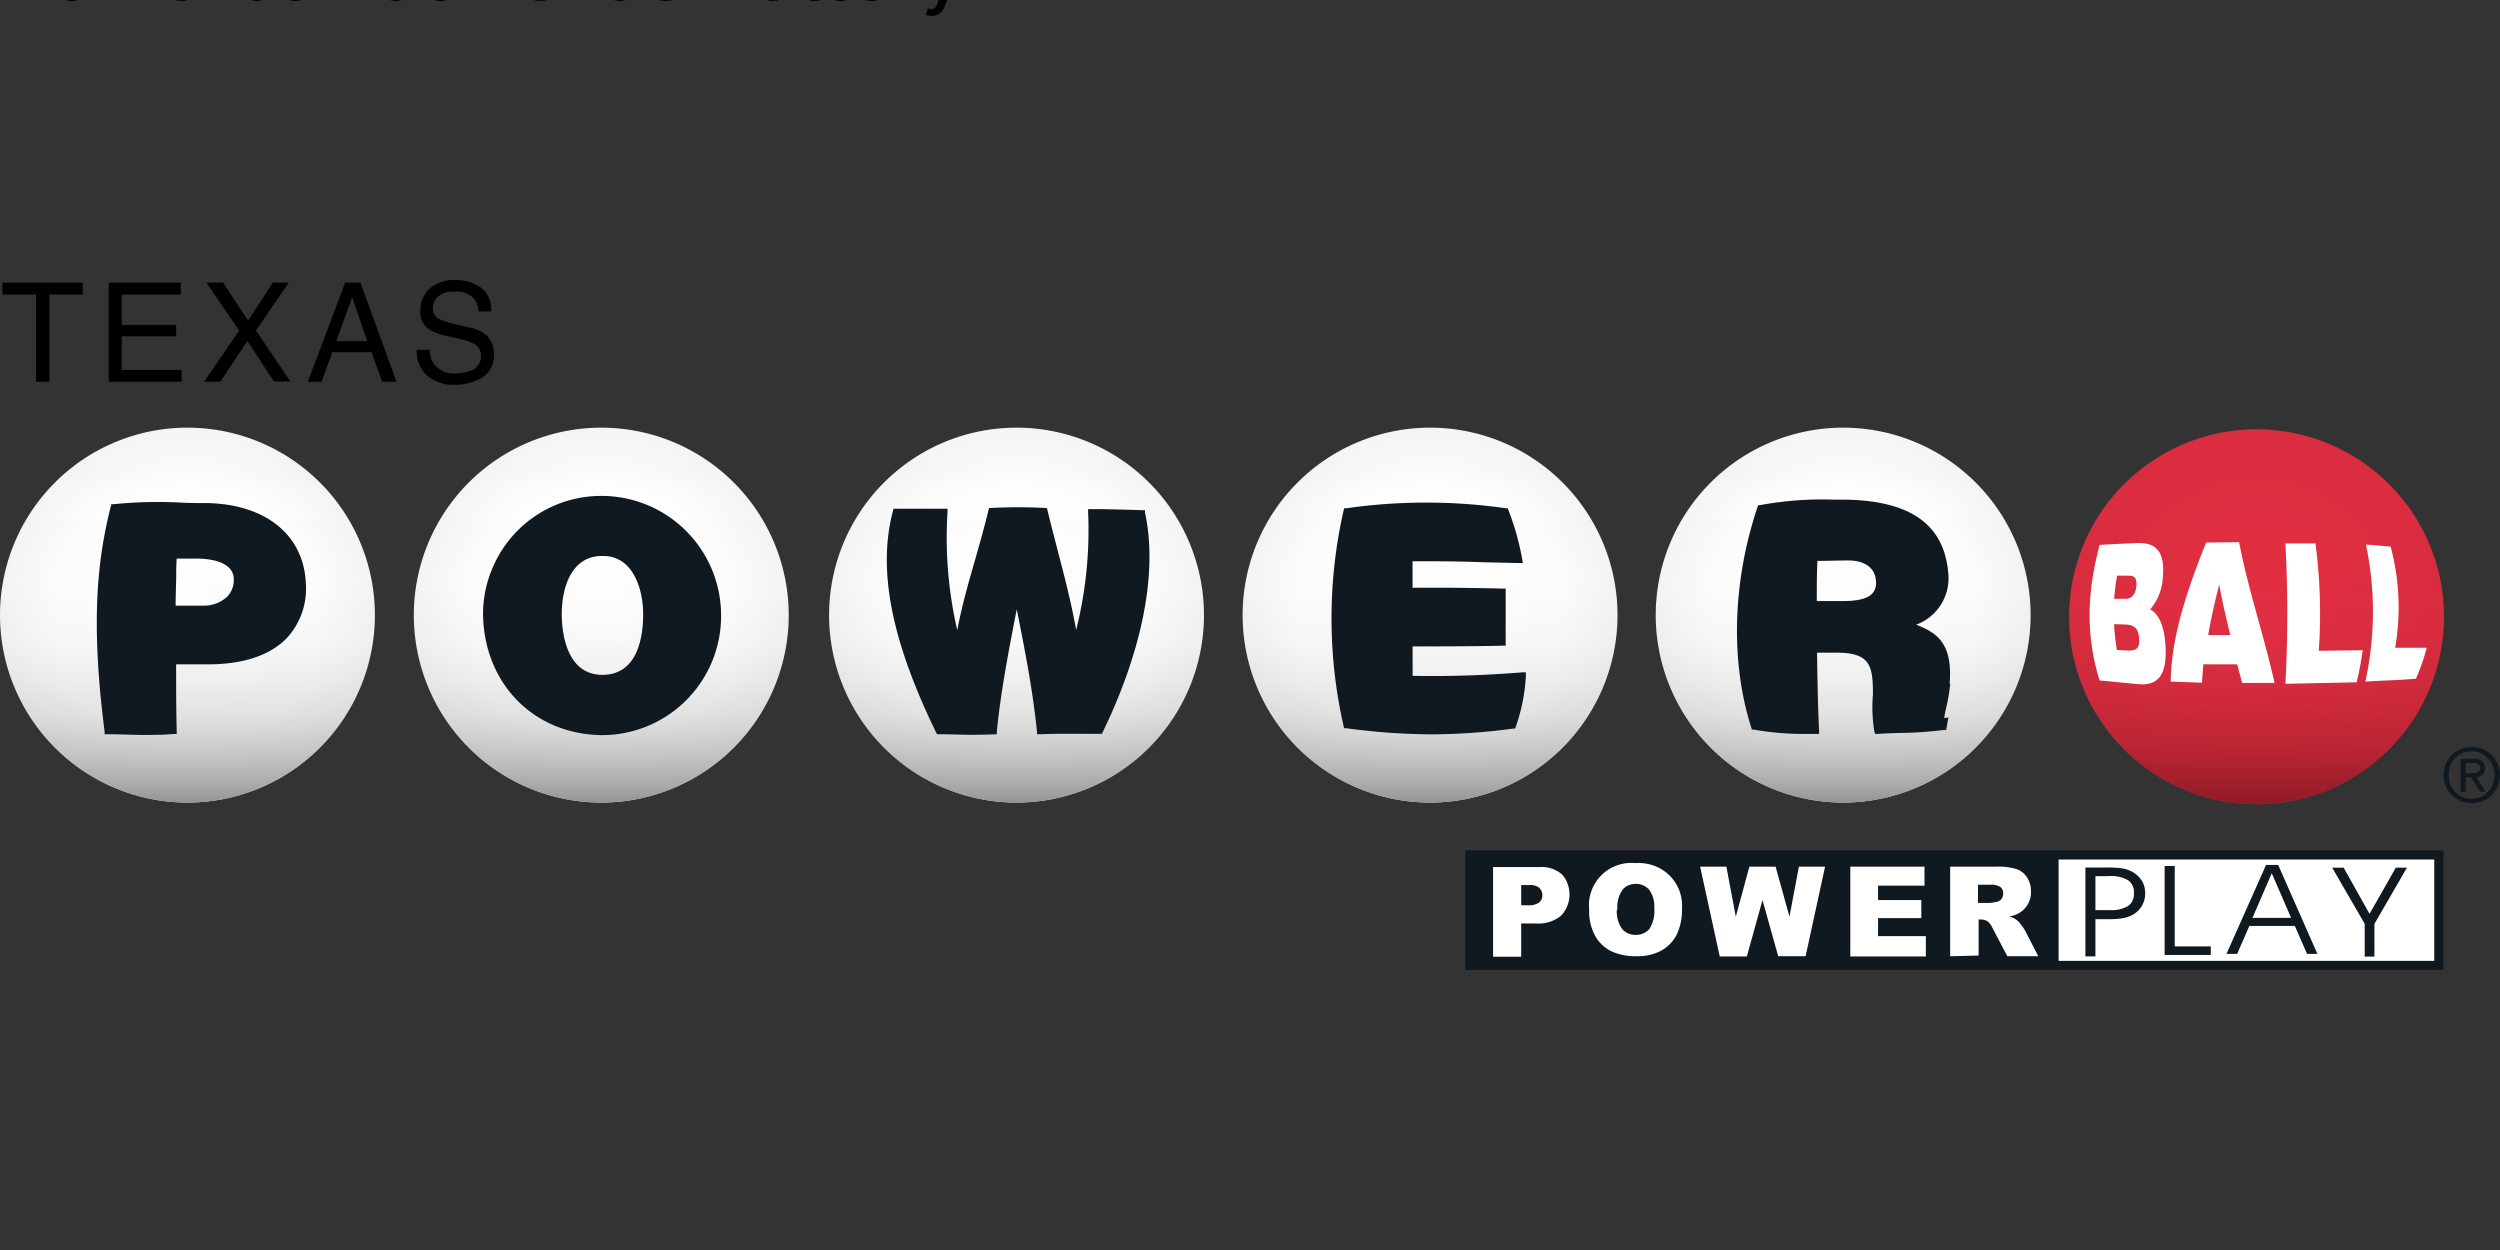 <svg xmlns="http://www.w3.org/2000/svg" xmlns:xlink="http://www.w3.org/1999/xlink" viewBox="0 0 529.167 264.583"><rect x="0" y="0" width="529.167" height="264.583" fill="#333333" stroke="none"/><defs><radialGradient id="g" cx="312.96" cy="49.3" r="26.04" gradientTransform="matrix(1 0 0 -1 0 96.04)" gradientUnits="userSpaceOnUse"><stop offset="0" stop-color="#e42f43"/><stop offset="1" stop-color="#da2d3f"/></radialGradient><radialGradient id="a" cx="255.66" cy="49.53" r="26.04" gradientTransform="matrix(1 0 0 -1 0 96.04)" gradientUnits="userSpaceOnUse"><stop offset="0" stop-color="#fff"/><stop offset=".7" stop-color="#fdfdfd"/><stop offset=".95" stop-color="#f6f6f6"/><stop offset="1" stop-color="#f4f4f4"/></radialGradient><radialGradient xlink:href="#a" id="f" cx="198.36" cy="49.53" r="26.04"/><radialGradient xlink:href="#a" id="e" cx="141" cy="49.53" r="26.04"/><radialGradient xlink:href="#a" id="d" cx="83.4" cy="49.53" r="26.04"/><radialGradient xlink:href="#a" id="c" cx="26.04" cy="49.53" r="26.04"/><linearGradient id="l" x1="312.96" x2="312.96" y1="23.26" y2="75.34" gradientTransform="matrix(1 0 0 -1 0 96.04)" gradientUnits="userSpaceOnUse"><stop offset="0" stop-color="#8f1a26"/><stop offset=".04" stop-color="#8f1a26" stop-opacity=".83"/><stop offset=".1" stop-color="#8f1a26" stop-opacity=".61"/><stop offset=".16" stop-color="#8f1a26" stop-opacity=".42"/><stop offset=".24" stop-color="#8f1a26" stop-opacity=".26"/><stop offset=".32" stop-color="#8f1a26" stop-opacity=".14"/><stop offset=".43" stop-color="#8f1a26" stop-opacity=".06"/><stop offset=".58" stop-color="#8f1a26" stop-opacity=".01"/><stop offset="1" stop-color="#8f1a26" stop-opacity="0"/></linearGradient><linearGradient id="b" x1="255.66" x2="255.66" y1="23.49" y2="75.57" gradientTransform="matrix(1 0 0 -1 0 96.04)" gradientUnits="userSpaceOnUse"><stop offset="0" stop-color="#939392"/><stop offset=".04" stop-color="#939392" stop-opacity=".8"/><stop offset=".1" stop-color="#939392" stop-opacity=".59"/><stop offset=".17" stop-color="#939392" stop-opacity=".4"/><stop offset=".24" stop-color="#939392" stop-opacity=".25"/><stop offset=".33" stop-color="#939392" stop-opacity=".14"/><stop offset=".43" stop-color="#939392" stop-opacity=".06"/><stop offset=".58" stop-color="#939392" stop-opacity=".01"/><stop offset="1" stop-color="#939392" stop-opacity="0"/></linearGradient><linearGradient xlink:href="#b" id="k" x1="198.36" x2="198.36" y1="23.49" y2="75.57"/><linearGradient xlink:href="#b" id="j" x1="141" x2="141" y1="23.49" y2="75.57"/><linearGradient xlink:href="#b" id="i" x1="83.4" x2="83.4" y1="23.49" y2="75.57"/><linearGradient xlink:href="#b" id="h" x1="26.04" x2="26.04" y1="23.49" y2="75.57"/><style>.txpb-13,.txpb-15{fill:#fff}.txpb-14,.txpb-16{fill:#101820}.txpb-15,.txpb-16{fill-rule:evenodd}</style></defs><g data-name="Layer 1"><path fill="url(#g)" d="M313 20.7a26 26 0 0 1 26 26 26 26 0 0 1-26 26 26 26 0 0 1-26-26 26 26 0 0 1 26-26z" style="fill:url(#g)" transform="translate(0 59.284) scale(1.526)"/><path fill="url(#l)" d="M313 20.7a26 26 0 0 1 26 26 26 26 0 0 1-26 26 26 26 0 0 1-26-26 26 26 0 0 1 26-26z" style="fill:url(#l)" transform="translate(0 59.284) scale(1.526)"/><path fill="url(#radialGradient26269)" d="M255.66 20.47a26 26 0 0 1 26 26 26 26 0 0 1-26 26 26 26 0 0 1-26-26 26 26 0 0 1 26-26z" style="fill:url(#a)" transform="translate(0 59.284) scale(1.526)"/><path fill="url(#linearGradient26271)" d="M255.66 20.47a26 26 0 0 1 26 26 26 26 0 0 1-26 26 26 26 0 0 1-26-26 26 26 0 0 1 26-26z" style="fill:url(#b)" transform="translate(0 59.284) scale(1.526)"/><path fill="url(#f)" d="M198.36 20.47a26 26 0 0 1 26 26 26 26 0 0 1-26 26 26 26 0 0 1-26-26 26 26 0 0 1 26-26z" style="fill:url(#f)" transform="translate(0 59.284) scale(1.526)"/><path fill="url(#k)" d="M198.36 20.47a26 26 0 0 1 26 26 26 26 0 0 1-26 26 26 26 0 0 1-26-26 26 26 0 0 1 26-26z" style="fill:url(#k)" transform="translate(0 59.284) scale(1.526)"/><path fill="url(#e)" d="M141 20.47a26 26 0 0 1 26 26 26 26 0 0 1-26 26 26 26 0 0 1-26-26 26 26 0 0 1 26-26z" style="fill:url(#e)" transform="translate(0 59.284) scale(1.526)"/><path fill="url(#j)" d="M141 20.47a26 26 0 0 1 26 26 26 26 0 0 1-26 26 26 26 0 0 1-26-26 26 26 0 0 1 26-26z" style="fill:url(#j)" transform="translate(0 59.284) scale(1.526)"/><path fill="url(#d)" d="M83.4 20.47a26 26 0 0 1 26 26 26 26 0 0 1-26 26 26 26 0 0 1-26-26 26 26 0 0 1 26-26z" style="fill:url(#d)" transform="translate(0 59.284) scale(1.526)"/><path fill="url(#i)" d="M83.4 20.47a26 26 0 0 1 26 26 26 26 0 0 1-26 26 26 26 0 0 1-26-26 26 26 0 0 1 26-26z" style="fill:url(#i)" transform="translate(0 59.284) scale(1.526)"/><path fill="url(#c)" d="M26 20.47a26 26 0 0 1 26 26 26 26 0 0 1-26 26 26 26 0 0 1-26-26 26 26 0 0 1 26-26z" style="fill:url(#c)" transform="translate(0 59.284) scale(1.526)"/><path fill="url(#h)" d="M26 20.47a26 26 0 0 1 26 26 26 26 0 0 1-26 26 26 26 0 0 1-26-26 26 26 0 0 1 26-26z" style="fill:url(#h)" transform="translate(0 59.284) scale(1.526)"/><path d="M516.353 180.555h-83.93v23.852h83.93z" class="txpb-13"/><path d="M310.175 179.99v25.317h207.032V179.99zm205.079 23.394h-79.52V181.93h79.52z" class="txpb-14"/><path d="M316.096 183.53h9.736a6.592 6.592 0 0 1 4.76 1.527 5.646 5.646 0 0 1 1.206 1.984 6.5 6.5 0 0 1-1.404 6.806 7.493 7.493 0 0 1-5.28 1.617h-3.128v7.05h-5.951v-18.983zm5.875 8.089h1.434a3.739 3.739 0 0 0 2.38-.595 1.907 1.907 0 0 0 .52-.687 2.228 2.228 0 0 0 .167-.84 2.197 2.197 0 0 0-.152-.823 2.594 2.594 0 0 0-.443-.702 3.052 3.052 0 0 0-2.228-.626h-1.663v4.273zM336.376 192.504a8.713 8.713 0 0 1 .473-3.907 8.866 8.866 0 0 1 2.09-3.311 8.713 8.713 0 0 1 3.312-2.106 8.942 8.942 0 0 1 3.907-.488 9.705 9.705 0 0 1 3.906.534 8.973 8.973 0 0 1 5.952 9.156 11.994 11.994 0 0 1-1.114 5.448 8.149 8.149 0 0 1-3.235 3.372 10.682 10.682 0 0 1-5.265 1.19 12.208 12.208 0 0 1-5.31-1.022 8.134 8.134 0 0 1-3.419-3.22 10.682 10.682 0 0 1-1.297-5.54zm5.86 0a6.272 6.272 0 0 0 1.114 4.12 3.525 3.525 0 0 0 1.297.961 3.601 3.601 0 0 0 1.602.29 3.754 3.754 0 0 0 1.526-.274 3.723 3.723 0 0 0 1.328-.946 7.02 7.02 0 0 0 1.053-4.41 5.997 5.997 0 0 0-1.084-3.922 3.723 3.723 0 0 0-1.327-.947 3.601 3.601 0 0 0-1.526-.29 3.784 3.784 0 0 0-1.526.306 3.418 3.418 0 0 0-1.267.961 6.272 6.272 0 0 0-1.068 4.15zM359.861 183.44h5.555l1.999 10.59 2.869-10.59h5.555l2.93 10.59 1.999-10.59h5.539l-4.12 18.952h-5.8l-3.326-11.872-3.311 11.933h-5.738zM391.648 183.44h15.702v4.028h-9.827v3.052h9.156v3.815h-9.156v3.815h10.117v4.303h-15.992zM412.783 202.408v-18.969h9.751a13.612 13.612 0 0 1 4.15.473 4.303 4.303 0 0 1 2.32 1.725 5.28 5.28 0 0 1 .885 3.052 5.097 5.097 0 0 1-2.517 4.578 7.096 7.096 0 0 1-2.06.748 3.968 3.968 0 0 1 2.456 1.693 9.019 9.019 0 0 1 .824 1.175l2.839 5.51h-6.547l-3.052-5.8a4.456 4.456 0 0 0-1.068-1.526 2.533 2.533 0 0 0-1.434-.442h-.52v7.63zm5.875-11.293h2.518a10.255 10.255 0 0 0 1.526-.244 1.618 1.618 0 0 0 .946-.595 1.846 1.846 0 0 0 .366-1.114 1.648 1.648 0 0 0-.137-.763 1.526 1.526 0 0 0-.443-.641 3.525 3.525 0 0 0-2.182-.488h-2.579v3.845z" class="txpb-15"/><path d="M443.532 185.469v7.172h3.052a6.836 6.836 0 0 0 3.86-.87 3.052 3.052 0 0 0 1.237-2.7 3.052 3.052 0 0 0-1.252-2.763 7.203 7.203 0 0 0-4.013-.87zm-2.121-1.847h4.578a23.973 23.973 0 0 1 3.143.168 7.34 7.34 0 0 1 2.03.657 5.845 5.845 0 0 1 2.182 1.953 4.96 4.96 0 0 1 .717 2.625 5.097 5.097 0 0 1-2.594 4.578 6.562 6.562 0 0 1-2.045.732 17.03 17.03 0 0 1-3.052.229h-2.838v7.874h-2.121zM467.948 202.133h-9.767v-18.831h2.137v17.015h7.63zM473.518 201.904h-2.243l8.377-18.83h2.564l8.301 18.83h-2.197l-2.579-5.92h-9.629l-2.579 5.92zm11.43-7.63-4.09-9.446-4.09 9.461zM502.588 195.556v6.928h-2.06v-6.943l-6.882-11.888h2.426l5.478 9.782 5.57-9.782h2.35z" class="txpb-16"/><path d="M517.665 161.71a5.906 5.906 0 0 1 1.297-1.878 6.104 6.104 0 0 1 1.908-1.251 6.333 6.333 0 0 1 2.32-.443 5.723 5.723 0 0 1 2.258.428 5.997 5.997 0 0 1 1.938 1.266 5.799 5.799 0 0 1 1.77 4.227 6.287 6.287 0 0 1-.473 2.365 6.104 6.104 0 0 1-1.297 1.908 5.723 5.723 0 0 1-1.893 1.236 6.104 6.104 0 0 1-4.578 0 5.875 5.875 0 0 1-1.907-1.236 5.433 5.433 0 0 1-1.297-1.908 6.104 6.104 0 0 1 0-4.715zm.977 4.379a4.929 4.929 0 0 0 1.037 1.526 4.715 4.715 0 0 0 1.526 1.083 5.066 5.066 0 0 0 1.954.382 4.914 4.914 0 0 0 1.922-.382 5.066 5.066 0 0 0 1.526-1.083 5.509 5.509 0 0 0 1.038-1.526 5.814 5.814 0 0 0 .366-2.03 5.585 5.585 0 0 0-.366-1.999 5.509 5.509 0 0 0-1.038-1.526 5.051 5.051 0 0 0-1.526-1.114 4.746 4.746 0 0 0-1.892-.412 5.082 5.082 0 0 0-1.953.397 4.456 4.456 0 0 0-1.526 1.068 4.929 4.929 0 0 0-1.038 1.526 6.104 6.104 0 0 0 0 4.09zm4.913-5.494a2.93 2.93 0 0 1 1.847.504 1.846 1.846 0 0 1 .595 1.526 1.526 1.526 0 0 1-.122.747 1.526 1.526 0 0 1-.412.626 2.548 2.548 0 0 1-1.297.519l1.984 3.052h-1.206l-1.892-3.052h-1.16v3.052h-1.083v-6.974zm-.473 3.052h.687a1.892 1.892 0 0 0 .58-.137 1.114 1.114 0 0 0 .412-.336 1.328 1.328 0 0 0 .152-.64.87.87 0 0 0-.122-.52.855.855 0 0 0-.366-.366 1.404 1.404 0 0 0-.488-.153h-2.045v2.213z" class="txpb-14"/><path d="M444.417 144.038c-3.159-10.224-2.472-19.228 0-28.704a453.05 453.05 0 0 1 7.874-.382c3.739-.152 6.104 1.39 5.494 7.447a11.216 11.216 0 0 1-2.686 6.608c1.923.885 2.96 3.754 3.22 7.08.55 6.852-1.526 9.157-5.86 8.714-2.67-.244-5.341-.534-8.042-.763zm3.693-22.188a43.796 43.796 0 0 0-.595 4.898h2.441c1.175 0 2.045-.854 2.228-2.609.244-2.289-.824-2.289-2.014-2.289zm-.626 10.27a46.71 46.71 0 0 0 .595 5.463l2.518.122c1.42 0 2.396-.366 2.182-2.625-.213-2.64-1.526-2.853-3.433-2.914zM459.463 144.267c.138-9.675 3.54-19.502 7.493-29.421l6.99-.092c1.876 9.904 5.279 19.838 7.507 29.803h-6.867c-.351-1.312-.702-2.625-1.038-3.937h-7.157a66.718 66.718 0 0 0-.29 3.891zm10.27-20.525c-.915 3.556-1.724 7.096-2.334 10.682h4.684c-.885-3.616-1.709-7.157-2.35-10.682zM483.742 144.74a275.947 275.947 0 0 0 0-29.726h6.363a113.275 113.275 0 0 1 .702 22.737l9.294-.122a68.182 68.182 0 0 1-1.267 6.79c-4.944.107-10.026.214-15.092.321zM500.665 144.267a68.533 68.533 0 0 0 .122-28.994c1.633.092 3.602.305 5.235.427a50.099 50.099 0 0 1 .961 21.41h6.684a44.956 44.956 0 0 1-2.29 6.547c-3.86.335-6.805.366-10.712.61z" class="txpb-13"/><path d="M43.827 106.483c-2.03 0-3.892 0-5.677-.107a93.178 93.178 0 0 0-14.146.351h-.427l-.122.428c-2.549 10.254-4.487 23.103-1.313 47.687v.58h1.13c2.456 0 4.745.137 7.065.137 2.075 0 4.181 0 6.455-.198h.61v-.61c-.122-4.731-.122-9.477-.122-14.131h7.188c7.324-.092 12.803-1.984 16.313-5.631a15.474 15.474 0 0 0 3.967-11.4c-.412-10.315-8.423-16.846-20.921-17.106zm5.661 16.191a5.02 5.02 0 0 1-.336 1.953 5.25 5.25 0 0 1-1.068 1.679 7.233 7.233 0 0 1-5.127 1.892h-5.784c0-1.816.077-3.784.122-5.707 0-1.526 0-2.9.107-4.258h3.8c2.518-.045 8.286.351 8.286 4.441zM127.452 104.972a24.92 24.92 0 0 0-23.241 15.352 24.66 24.66 0 0 0-1.969 9.63c.183 14.694 10.682 25.483 25.164 25.651a25.225 25.225 0 0 0 25.225-25.53 25.301 25.301 0 0 0-25.18-25.103zm-8.546 25.042c0-5.951 2.213-12.3 8.439-12.33h.305a6.959 6.959 0 0 1 5.005 1.984c2.167 2.121 3.48 5.997 3.48 10.346 0 4.776-1.13 12.803-8.607 12.834-8.012 0-8.622-9.843-8.622-12.834zM242.36 107.994h-.458c-3.861-.122-4.578-.137-8.622-.229h-2.96v.64a86.982 86.982 0 0 1-2.534 24.951c-1.053-5.906-2.457-11.262-3.922-16.878-.702-2.731-1.434-5.539-2.167-8.545l-.107-.412h-.427a108.666 108.666 0 0 0-11.369 0h-.442l-.107.412c-.915 3.784-1.923 7.264-2.884 10.682-1.42 4.929-2.762 9.614-3.739 14.787a87.21 87.21 0 0 1-2.06-25.088v-.625h-11.43l-.122.458c-3.28 12.406-.396 27.315 9.156 46.94l.214.335h.351c3.159 0 4.776.107 6.333.107s2.838 0 5.402-.092h.519v-.519c.84-8.545 2.548-17.35 4.227-25.942 1.709 8.53 3.433 17.336 4.288 25.942v.504h.55c2.41-.107 4.577-.107 6.744-.107h6.455l.153-.336c8.5-17.549 11.674-34.06 8.957-46.466zM299.004 143.046v-6.226c6.318 0 12.743 0 19.09-.153h.611v-12.085h-.64a607.767 607.767 0 0 0-19.076-.168v-5.616c5.005 0 9.843 0 14.955.214l7.63.167h.763l-.122-.747a55.44 55.44 0 0 0-2.945-10.484l-.138-.366h-.381a119.226 119.226 0 0 0-33.77 0h-.489l-.091.442a103.066 103.066 0 0 0 0 45.689l.106.427h.428a138.042 138.042 0 0 0 18.098 1.297 130.748 130.748 0 0 0 17.274-1.22h.382l.137-.352a38.486 38.486 0 0 0 2.152-10.819v-.732h-.748c-7.676.61-15.504.9-23.226.732zM412.676 144.74c.687-8.607-2.7-10.804-7.096-12.513a10.468 10.468 0 0 0 6.791-11.018c-.87-10.072-7.844-15.123-21.364-15.443h-2.625a72.912 72.912 0 0 0-15.885 1.16h-.367l-.106.35c-5.31 15.78-5.8 32.825-1.313 46.788l.107.366h.381a59.636 59.636 0 0 0 10.682.916h3.16v-.656c-.26-5.433-.352-11.003-.428-16.39v-.152h4.197c3.052 0 5.02.549 6.104 1.709 1.373 1.419 1.526 3.876 1.526 7.141a31.512 31.512 0 0 0 .305 7.86l.152.488h.504c1.526-.107 3.052-.153 4.471-.199a84.281 84.281 0 0 0 9.614-.64h.458l.457-2.64-.87.152a13.856 13.856 0 0 1 .306-1.74 41.782 41.782 0 0 0 .961-5.493zm-15.58-21.517a3.57 3.57 0 0 1-.168 1.328 3.372 3.372 0 0 1-.687 1.145c-.992 1.007-2.96 1.526-6.104 1.526h-5.585c0-2.701 0-5.494.137-8.5 2.213 0 4.456-.092 6.638-.092 3.571.046 5.708 1.694 5.769 4.624z" class="txpb-14"/><path d="M17.518 59.818v2.518h-7.065v18.465H7.63V62.336H.504v-2.518zM23.012 59.818h15.26v2.518H25.774v6.424h11.521v2.427h-11.52v7.111h12.68v2.503H23.012zM46.62 80.8H43.2l7.432-10.834-6.959-10.148h3.54l5.296 8.027 5.25-8.027h3.372l-6.959 10.148 7.294 10.774h-3.479l-5.616-8.577zM73.065 59.818H76.3l7.63 20.983h-3.052l-2.228-6.257h-8.301l-2.274 6.257H65.16zm4.67 12.376-3.19-9.263-3.372 9.263zM90.934 74.025a5.92 5.92 0 0 0 .824 2.9 5.28 5.28 0 0 0 4.792 2.09 8.21 8.21 0 0 0 2.808-.458 3.235 3.235 0 0 0 2.457-3.174 2.793 2.793 0 0 0-1.099-2.365 10.682 10.682 0 0 0-3.296-1.251l-2.762-.641a12.07 12.07 0 0 1-3.815-1.374 4.456 4.456 0 0 1-1.877-4.013 6.104 6.104 0 0 1 1.907-4.578 7.523 7.523 0 0 1 5.387-1.877 9.248 9.248 0 0 1 5.463 1.526 5.83 5.83 0 0 1 2.243 5.097h-2.67a5.387 5.387 0 0 0-.87-2.58 5.005 5.005 0 0 0-4.288-1.586 4.776 4.776 0 0 0-3.464 1.053 3.372 3.372 0 0 0-1.053 2.457 2.396 2.396 0 0 0 1.251 2.258 17.503 17.503 0 0 0 3.693 1.145l2.854.671a8.454 8.454 0 0 1 3.174 1.328 5.02 5.02 0 0 1 1.938 4.272 5.387 5.387 0 0 1-2.472 4.99 10.896 10.896 0 0 1-5.738 1.527 8.485 8.485 0 0 1-5.982-2 6.836 6.836 0 0 1-2.12-5.386z"/></g><title>Powerball at Texas Lottery</title><desc>Play TX Powerball online and check Powerball results and winning numbers at https://lotterywhiz.com/us/tx/powerball</desc><a href="https://lotterywhiz.com/us/tx/powerball" target="_blank">Powerball at Texas Lottery</a></svg>